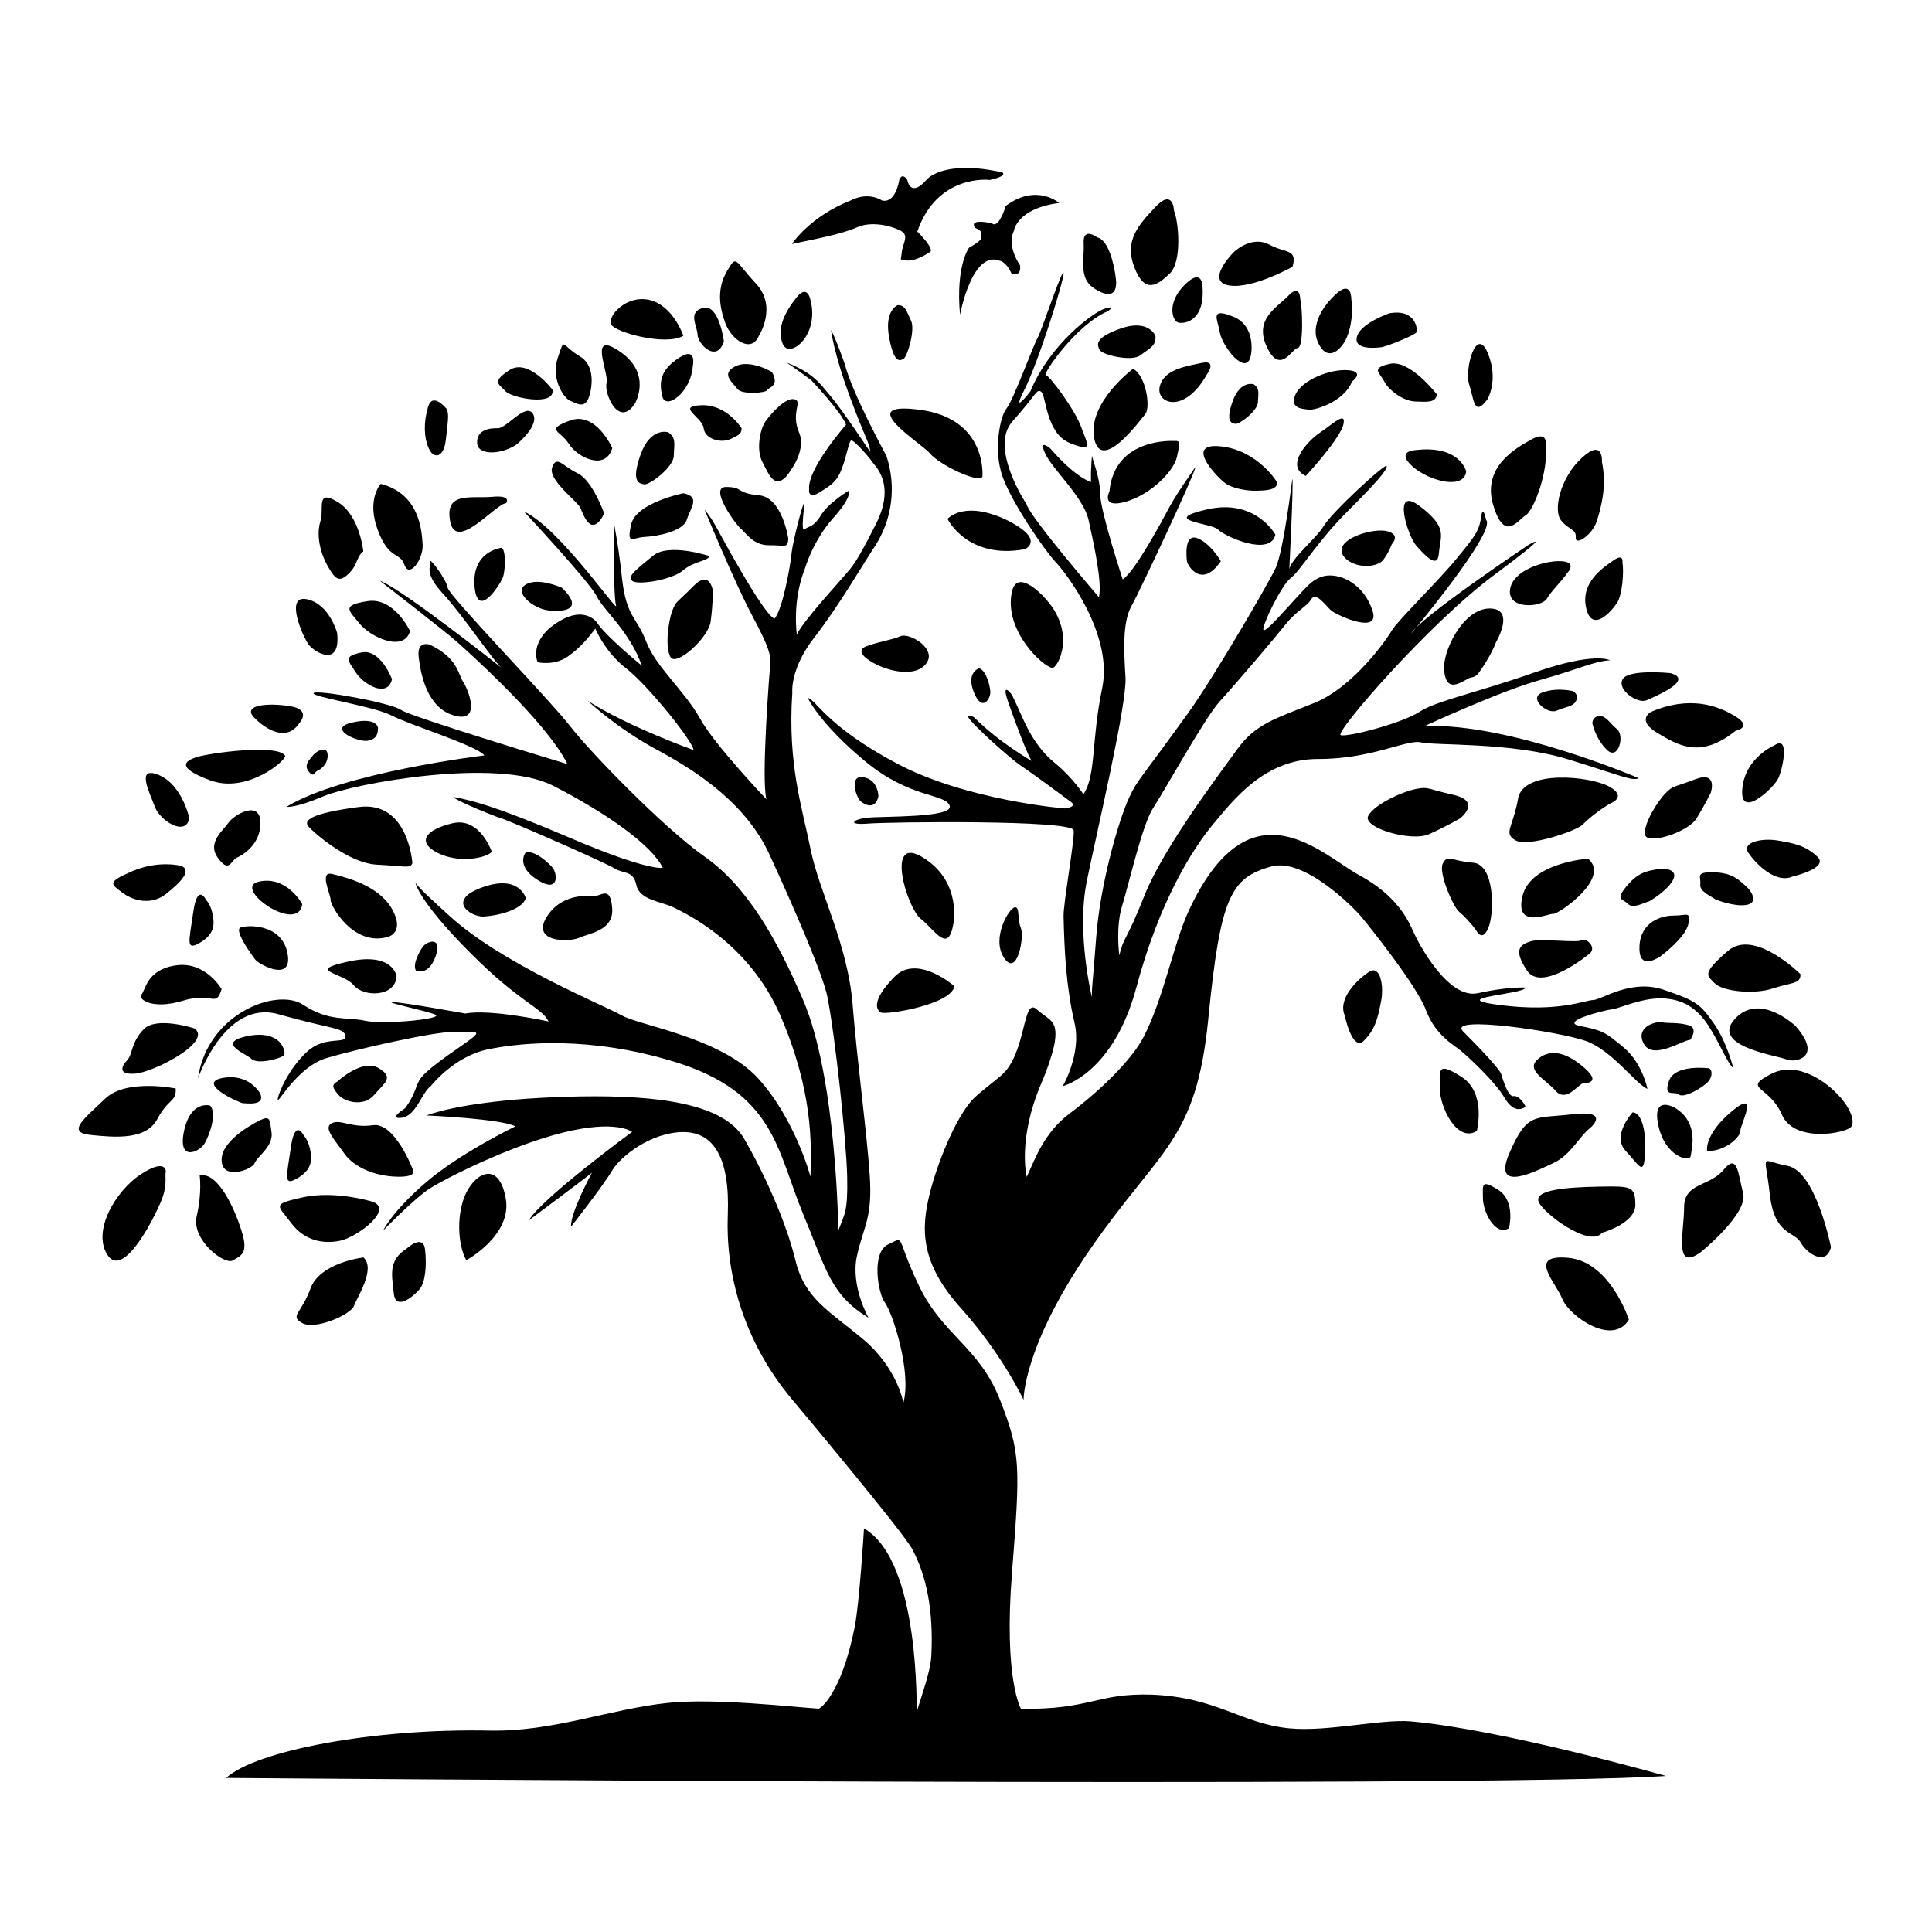 <svg xmlns="http://www.w3.org/2000/svg" xml:space="preserve" id="Layer_1" x="0" y="0" version="1.1" viewBox="0 0 2000 2000"><style>.st0{fill-rule:evenodd;clip-rule:evenodd}@media (prefers-color-scheme:dark){.st0{fill:#f0f0f0}}</style><path d="M1059.6 1449.1s-1-55.4 70.5-158.2 108.2-110 120.7-236 22.9-146.4 65.6-158c33.9-9.1 85 42.8 92.1 51.3 7.2 8.5 58.2 71.8 67.8 97.8s30 36.6 36.2 41.9c6.3 5.3 34.7 31 45.1 48.7 10.4 17.6 19.7 9.9 21.3 9.6s-6.2-12.8-12-11.5-11.3-17.7-12.9-22.9c-1.5-5.2-24.5-29.2-39.4-44.1-17.4-17.4 99.8.2 127.1 9.9 27.3 9.8 51.5 44.5 63.7 49.6 0 0-5-26.3-24.3-42.6-19.2-16.3-23-18.1-45.4-22.5s25.9-16.6 33.2-17.3c7.2-.7 30.1-11.8 51.3-11.3s36.4 9.6 48.7 28.8c12.2 19.1 19.6 39.2 25.4 43.2 0 0-6.4-26.2-20.1-46-13.8-19.7-17.7-23.3-51.9-34.9s-64.2 10.4-73 10.6-35.8 12.9-95.9 5.3c-60.2-7.6 25.5-11.1 25.8-18.2 0 0-18.3-1.1-49.2 5.8-30.8 6.9-61.7-51.7-66.8-63.3-5.1-11.7-16.9-37.6-55.9-58.7s-112.9-99.8-176.4 36c-16.3 34.9-26.2 91.7-47.5 132.1-11.3 21.5-40.6 51.7-76.1 78.5-26.5 19.9-35.7 46.7-44.4 65.6 0 0-10.1-38.5 15.4-97.7 6.5-15 12.4-33.3 13.7-42.5 3.2-22.6-6.4-22.1-18.9-33.3-14.7-13.2-10.3 44.9-36.1 68-5.4 4.9-23.8 18.5-30.5 25.8-18 19.7-36.5 66.8-43.8 96-9.3 37-10.7 72.1 32.2 119.8 42.8 47.8 64.7 94.7 64.7 94.7" class="st0"/><path d="M1056.9 1768.9s-18-30-9.3-140.7c8.6-110.7 9.2-123.7-12.3-178.8s-59.5-66.9-84.2-118.8-13.4-50.9-31.5-42.5-10.6 50.9-3.7 60.1c8.1 10.8 28 72 19.3 103.9 0 0-6.1-35.8-41.7-65.7-35.6-29.8-60.4-41.9-70-81.5s-31.9-89.4-53.1-126c-21.2-36.5-89.1-45.2-169.1-43.9-80 1.4-133.6 10.2-159.9 19.7 0 0 76.9 3.3 92.1 11.3 0 0-59.7 28.8-94.6 59.8 0 0-29.3 24.4-42.6 48.4 0 0 32.4-33.4 48.3-43.7s83.2-44.4 138.4-58.1 71.3-.7 71.3-.7-93.8 69-106.9 91.6c0 0 61.7-46 65.4-49.4 0 0-23 42.7-21.6 55.9 0 0 32.8-41.8 42.3-57.8 9.6-16 41.3-39.9 73.6-40.1s48.6 27.7 46.3 85.8 14.4 128.6 66.4 190.8c4.5 5.3 114 136 124.3 154.7 14.7 26.8 22.5 64 20 110.9-.8 15.9-9.4 39-14.8 56.9-1.3 4.5 4.8-154.2-54.9-188.8 0 0-4.6 77.5-9.8 103-14.1 69.7-35.8 83.7-37.2 83.6-27.5-1.8-107.4-11-155.6-6-60.5 6.3-119.2 30-184.6 28.7-121.7-2.5-242.8 21.1-273.1 49 0 0 1294.8 10.8 1490.6-2 0 0-168.7-48-263.9-56.5-30.7-2.7-86.2 10.9-125.7 7.2-49.8-4.7-74.8-32-142.1-34.9-57.8-2-63.4 15.7-136.1 14.6" class="st0"/><path d="M899.1 1364.2s-18.8-32.9-12-64 16.4-38.9 13.2-84.2c-3.2-45.9-12.7-114.4-17.7-176.4S848 923.2 839.2 879.5s-24-88-19-162.6c0 0-2.6-24.2 22.5-56.6s45.3-67.6 63.2-95.2 22.1-62.1 11.7-93.2c0 0-35.6-65.2-43-94.7 0 0-9.3-26.8-14.3-35.6 0 0 2.7 23.8 19.4 68.9 16.6 45.1 20.5 47.8 21.2 57.4 0 0-29.3-44.1-40.9-57.6-11.6-13.6-17.5-23.9-45.8-35 0 0 7.2 4.6 25.6 18.3 0 0 31.6 33.3 36 46.1 0 0-40.3 45.6-38.2 66.9 0 0-1.8 11.2 11.5 2.7 13.4-8.5 17.4-11.5 22.4-24.2 4.9-12.7 7.1-28 9.6-29.1s19.4 18.1 21.6 21.9c2.3 3.8 25.3 22.4 4.2 64.3-21.2 41.9-24.1 43.5-32.2 53.1s-44.1 48.5-49.8 61.7c0 0-5.2-34.6 8.4-68.6 0 0 8.2-28.6 29.2-52.1s15.7-28.1 15.7-28.1-20.5 12.2-28.4 25.2c-8 13-12.7 10.9-16.9 14.6s-.2-22.5-.4-27c-.2-4.6-11.8 38.4-13.1 52.1-1.3 13.6-9.6 58.7-17.6 67.2 0 0-4.8 2.1-33.6-47.2-28.7-49.2-27-50.9-38.9-65.7 0 0 31.1 75.7 49.2 109.5s19.6 42.2 18.9 49.9-9.6 119.3-4 140.6c0 0-53.7-56.2-69-84-15.3-27.7-45.3-52.8-55.3-78.9-10.1-26.1-20.8-25.8-25.2-66.1-4.4-40.2-8.5-54.7-8.4-59.5s-.9 77.6 2.2 87.8c3.2 10.3-57.9-79.9-95.4-97.3 0 0 67.9 72.8 75.3 87.7 7.3 14.9 34.1 36.2 46.8 72 0 0-37.1-30.2-46.5-44.7 0 0-14.4-21.2-47.5 4.6 0 0-21.2 15.6-13.9 36.5 0 0 17.2 4.2 31.6-6.1s22.4-21.2 28.2-28.7c0 0 9.6 24 31.9 41.2s69.6 76.1 69.7 84.5c0 0-66.7-23.6-109.6-51 0 0 29.9 28.3 72.2 51s92.1 56 116.2 108.5c24.2 52.6 55.2 123.7 59.8 146.9 8 40 19.6 148.4 20.5 185.9.8 37.5-2.8 38.9-9.2 56.3 0 0-1.5-157.5-36.5-239-27.5-64.1-58.8-118.1-101.6-148-42.7-30-118.5-108.1-139.6-135.4-21.1-27.2-125.8-135.3-126.7-143.2-.9-8-19.1-32.2-18-27.1 1.1 5-7.2 11.3 13.3 33.4 20.5 22.2 54.1 72.4 61 77 0 0-103.4-82.2-126.4-90.5 0 0 69.4 53.9 79.4 62.9s92.8 82.6 114.7 126.9c0 0-162-48.9-172.5-56.2s-85.7-21-90.2-17.4 62.5 13.7 80.7 23.3 88.5 31.2 96 41.3c0 0-146.5 17.5-204.8 53.2 0 0 8.3 1.8 38.8-11.1 30.4-12.8 179-40.5 237.2-10.7s102.8 62.6 113.5 85c0 0-15.5 3.5-96.2-31.1-80.7-34.5-102.3-38.5-117.2-41.7s34.6 18 45.5 21.3 108.2 46 118 52.1 19.2 1.6 22.6 17.3c3.3 15.7 26.6 17.1 38.1 22.9s78.5 36.1 111.4 113.1 31.9 130.6 30.7 165.8c0 0-15.5-59.1-54-101.6-38.5-42.4-122.7-54.8-141.2-65.3s-125.1-53.6-179.5-104c-11.8-10.9-32.4-29.1-34.4-33.9 0 0 2 17.8 55.7 71.9s74.4 56.9 82.3 72.2c0 0-60.3-13.2-86.2-8.2 0 0-63.3-11.5-74.6-11.8s32.2 8.4 43.3 12.8c11.1 4.5-53.5 10.7-72.3 6.5s-37.3 1.3-64.3-16.6c-26.9-17.9-99.3 8.8-108.9 76.4 0 0 28-82.2 83.2-66.6s68.5 13.8 69.4 22.7c.9 8.8-20.7-1-39.4 15.9s-30 42.9-30.6 49.5c-.5 6.6 19.6-33.6 50.8-42.8s111.4-27.4 131.7-27 27.9-1.6 19.9 5.4c-8 6.9-42.5 28.3-53.4 41.3-6.4 7.5-5.4 16.7-17.2 32.4 0 0-18.4 11.5-3.5 9.8s20.7-26.1 30.1-32.7c0 0 23.8-30.8 59.1-38.1s106.2-13.9 193.4 12.9c103.1 31.7 105.8 91.1 132.3 155.8 25.1 60.3 29 85 68.4 109.2" class="st0"/><path d="M1100.1 1124.4s52.4-12.8 76.3-102.4 58.9-144.3 79.6-169 53.1-67.5 108.6-67.3 92.4-20.8 106.4-17.2c14 3.5 93.6-.5 152.1 17.5 58.6 18 65.9 22.6 73.4 19.6 0 0-133.5-57.5-221.7-54 0 0 78.4-36.3 119.2-47.6 40.8-11.4 55.6-19.4 72.7-20.5 0 0-15.7-9.2-78.1 12.6S1487 725.4 1469.2 737c-17.8 11.7-74.6 26.4-81.3 24-6.8-2.4 91.7-116 158.6-165.6 66.8-49.6 36-31.5 36-31.5s-113.2 75.6-121.7 92.1c0 0 88.8-106.1 77.6-117.8 0 0-3.3-17.2-5.3-2.4s-8 21.4-25.6 42.9c-17.5 21.5-61.3 64.4-66.8 74.1s-40.3 58.9-80.2 74.9-60.8 21.8-79.1 47.1-76.9 102.5-96.5 151.9-21.6 42.6-26.2 62.3c0 0-4-29 2.9-51.2s21-84.6 32.1-101.3 53.5-93.6 69.2-110.7c16.5-17.9 56.7-65.3 67.8-79.3s22.7-19.2 26.1-25.4c5.7-10.4 16.2 7.6 22.5 11.8 7.4 5 49.7 24.2 41.5-.8s-28.4-36.4-44-36.4-24 11.7-34.3 22.6-32.7 37.4-34.6 33.7 18.5-46.3 28.4-53.8 27.8-38.1 58-68.2 41.3-42.9 41.3-47.5c-.1-4.6-56.6 47.5-64.8 61.3-8.3 13.9-32.8 32.7-36.1 45.1 0 0 4.6-90.7 3.1-93.2 0 0-9.1 74.7-17.2 92.1-8.1 17.5-64.6 113.9-89.5 148.7-49.7 69.3-53.2 69.8-62 88.7-11.4 24.4-30.2 90.5-34.3 144.8s-4.7 51.7-4.5 62.2c0 0-16.2-66.3-5.3-119.8s41.7-183.6 40.1-211c-1.6-27.5-3.3-57 6.1-73.9s66.4-138.5 66.3-144c0 0-19.5 27.5-26.7 41s-36.2 67.8-48.6 75.2c0 0-23.1-70.2-23.3-88.2-.1-18-8.7-37.1-8.4-39.9s-1.6 11.6-1.1 27.4c0 0-15.5-4-41.9-34.5 0 0-12.9-11.3-5.6 4.9s39.8 45.2 45 69c5.2 23.7 14.3 64.3 10.7 79.8 0 0-71.2-82.6-74.9-96.2 0 0-39.1-58.4-14.6-85.8 24.6-27.3 25-34.5 29.9-30.5 5 4.1 4.7 43 29.6 53s18.1 1.4 11.7-16.5-33.1-53.8-36.8-53.9 30.8-52 64.6-66.3c0 0 8.7-6.2-3.2-2.6s-57.1 36.8-77.3 85.8c0 0-20.8 26.9-6.2-1.6 14.5-28.6 40.7-112.1 40.6-120.8-.1-8.8-23.5 61.8-26.9 67s-25.5 65.3-32 72.8-14.3 42.8-4.2 71c10.2 28.2 44.6 77.6 55 88.4 10.4 10.7 59.6 74.7 48.1 130.2-11.5 55.4-6.2 90-19.4 110.1 0 0-11-17.1-29.1-32-25.8-21.1-32.8-46.5-44.6-70.3-1.2-2.3-11.8-15.3-4.3 6.6 7.6 21.9 19.8 54.4 24.4 61.1 0 0-33.3-18.8-59.2-44.7-2.4-2.4-7.4-2.5-6.3-.3 3.6 7 42.7 42.1 54.4 50 11.7 7.8 40.1 28.8 51 36.9 0 0 9.3 5.3-5.8 7.3 0 0-101.8-8.2-174.2-46.8-72.4-38.5-83.5-66.3-91.7-67.6 0 0 12.1 26.3 59.2 65.4 47 39.1 83.2 33.4 87.7 46.2 4.5 12.9-71.7 10.6-86.4 12.5s-19.2 7.7 1.7 6c20.9-1.8 212.2-4.1 213.1 7s-10.8 75.2-10.5 89c.8 35.5 2.6 72.8 11.4 110.6 7.4 31.4-12.2 65.2-12.3 65.2m586.1 241.7s-19.3-60-62.6-64c-43.2-4-13.4 24.7-6.4 42.4s52 49.7 69 21.6m-39-199.4s19.9-17.9-19.5-13.2c-39.4 4.6-46.6-2.5-65.1 40s26.7 19.2 45.4 10.5c18.7-8.8 25.9-26.9 39.2-37.3m-8.5-45.4s20.3 1.1 2.3-15.1c-18-16.1-35.3-21.5-48.8-10s7.5 20.9 18.1 32.9c10.5 12.1 21.9-4.9 28.4-7.8m122.1 174.8s49-39.7 43.7-60.8c-5.4-21.1-5.9-41.9-20.2-24.4-14.3 17.6-40.9 13.2-40.9 38.7 0 25.6-11.3 67.3 17.4 46.5m134.6-5.1s-15.5-78.6-44.9-84.1c-29.5-5.5-23.4-15.3-18.5 28.6 4.8 43.9 25.2 38.5 32.2 50.9 6.9 12.3 26.7 24 31.2 4.6m-237.1-14.8s34.7-9.5 34.6-29-4.5-19.4-37.8-18.8-64.6 3.2-62.7 14.4c2 11.2 53.5 49.8 65.9 33.4m91.4-199.8s8.9-12-1.6-15.1c-10.6-3.1-21.1-1.8-27.8-3-6.8-1.3-28 5.2-18.6 22.3s39.7-3.7 48-4.2m19.5 29.5s-35.4-4.7-41.5 13.1c-6 17.8 5.3 9.9 10.5 14.1 5.2 4.3 26.3-8.3 30.7-14.1 4.4-5.7 3.2-11.9.3-13.1m-79.1 45.6s-22.1 24-7.3 39.8c14.7 15.8 18.4 25.9 20.1 4.5 1.6-21.4-2.4-43.7-12.8-44.3m44.3-4.4s-24.8-15-17.7 17.9 33 38.6 33.6 31.4c.7-7.2 8.9-33.6-15.9-49.3m162-19.9s-32.6-31.4-63.1-15.4-1.8 11.6 11.2 41.9 68 19.2 72.1 12.4c4.2-6.9-2.7-23.5-20.2-38.9m-129.2 64.2s-3.5-16.7 25.8-41.2c29.4-24.5 8 15.3 8.6 20.6.6 5.2-15.1 21.5-34.4 20.6m91.5-129.3s-37.2-35.6-62.9-7.2c-25.8 28.4 45.1 37.9 53.5 41.8 8.4 3.8 38.7-1.5 9.4-34.6m5.1-53.7s-47.7-47.7-75.1-24c-27.3 23.7-21.8 25-13.6 33.5 8.2 8.4 40.5 11.8 59.9 5.4 19.5-6.4 29.4-4.6 28.8-14.9m-145.5-17.9s26.6-19.7 29.4-33.8c2.9-14.1-1.8-8.8-14.9-8.9s-34.2 6.6-35.6 31.2 15.6 14.6 21.1 11.5m57.4-59.5s18.8 7.8 31.9 5.8c13.1-1.9 6-14.3-.9-20.1s-13.3-13.3-32.9-13.7-12.6 4.8-13.7 12.4c-1.1 7.7 12.3 12.8 15.6 15.6m-68.6 2.1s17.7-9.9 24.4-21.4c6.6-11.5-7.5-13.6-16.3-11.8s-18.7 2.2-31.2 17.3-4 12.9 1.2 18.5c5.3 5.6 17.7-1.8 21.9-2.6m148.8-25.8s37.8-8.6 25.5-20.4c-12.4-11.8-24.7-14-41.1-16.8s-38.2 1.8-30.1 13.2c8 11.4 28.1 31.9 45.7 24m-463.8 144s7.8 38 19.9 25.9 14.5-24.4 17.7-40.7-1-38.2-12.6-30.4c-11.7 7.8-32.6 27.4-25 45.2m253.3-64s-49 40.5-64.5 17.6-6.3-27.3 3.9-30.5 48.1 2 52.5-1.1c4.3-3 16.3 7.4 8.1 14m-1.5-98.4s-59.7 4-67.9 38.9 27.6 17.4 32.1 18.2c4.6.7 60.2-36.9 35.8-57.1" class="st0"/><path d="M1667.2 831.6s18.2-6.7-1.7-17.5c-20-10.8-88.7-17.6-94 12.6s-15.6 35.7-2.7 43.2 63.2-9.8 69.5-16.2c6.3-6.5 18.2-15.9 28.9-22.1m-139.1 131.5s6.2 12.8 12.6-2.5c6.5-15.3 6.7-65.7-15.6-67.5s-27-8.9-31.6 1 11.4 45.3 16.6 49.4c5.1 4.2 12.7 12.2 18 19.6m268.6-206.6s18.1-3.5.1-14.7-47.3-22.2-87.8-4.8c0 0-15.5 8.4 6.3 21.5 21.9 13.1 44.9 27.4 81.4-2m-168.2-41s-16.2-4.3-31.7 1.3 4.9 23.1 14.5 18.9 17-4 20.1-9.9c3.2-6-1.2-9-2.9-10.3m19.8 33s3.4 16.4 15.2 27.8c11.9 11.4 18.5-14.7 10.5-21.4s-11.1-13.5-17.8-13.6-7.5 5.2-7.9 7.2m80.7-51.7s-43.3-4.4-49.3 6.4 15.4 25.7 24.8 21.7c9.5-4.1 50.3-21.4 24.5-28.1m-49.5-114.3s2-10.3-9.4-2.3c-11.5 8-34.1 23-28.1 49.3s26.3 3.4 32-5.5c5.7-8.8 7.2-34.1 5.5-41.5m-56.8 10.3s10.5-11.1-6.7-11.9-50.8 9.5-52.9 30 32.7 17.8 38.1 9c5.2-8.9 14.9-17.4 21.5-27.1m-723.9 75.6s-14.9 3.1-1.3 13.6 47.1 21.3 60.6 5.8c13.5-15.6-16.6-33.4-26-29.2-9.5 4.1-22.4 5.6-33.3 9.8m759.5-190.3s1.8-24.8-20.6-4.3c-22.5 20.4-30.2 54.4-21.7 64.9s15.9 8.6 15.2 17.7 17.5-2.6 22-17.5c4.6-15 10.2-36.1 5.1-60.8m-58.2-18.1s2.2-14.4-14.5-5.2-51.5 28.6-39.9 67.8 25.2 15.9 33.6 10.9 24.1-45.8 20.8-73.5m-82.3 28.1s-6.3-28.7-55.4-21.8c0 0-16.7 2 .1 16.8 16.9 14.8 52.9 24.4 55.3 5m-28.3 85.1c1.5-19.1 9.8-26.7-19.7-49.2-29.4-22.5-12.5 30.9-3.8 40.7s22.2 24.9 23.5 8.5m-48.7-9.9s9.5-9.5-4.3-13.3c-13.8-3.9-51 6.7-47.5 21.7 2.7 11.5 25.7 19.2 40.2 10.4 4.4-2.7 10.2-14.7 11.6-18.8m-120.5-9.8s-20.5-37.8-70.8-26.2 5 14 11.5 20.9c6.6 6.9 53.8 28.5 59.3 5.3m-56.5 27.4s-10.7-18.7-24.4-23.8c-13.8-5.1-11.2 19.5-10.7 23.8.4 4.2 15.2 29.3 35.1 0m58.5-81.3s-19.7-33.3-58.4-37.5c-38.6-4.2-4.7 31 3.8 37.6s25.2 8.6 33 8.3 21.1 0 21.6-8.4m29.5-6.9s35.6-38.6 38.9-53.4-12.5.9-24.6 8.8c-11.9 7.9-36.7 34.3-14.3 44.6m485 278.9s-30.6 12.8-33.2 45.3c-2.7 32.6 32.9-1.9 37.2-10.9 4.3-8.9 12.7-45.8-4-34.4m-288.1-106.9s20.7-34.9-6.8-34.8c-27.4.1-49.5 45.2-46.9 65.1s12.9 14.2 24.8 7.5c3.6-2 6.8-.5 10.6-5.5 8.6-11.3 16.5-26.8 18.3-32.3m-9.1-251s12.4-20.1.4-48.5-24.2 17.5-19.1 32.9 4.7 33.9 18.7 15.6m-52-5.2s-27.7-36.3-48.6-31.9c-20.8 4.4-10.4 9.4-6.2 18s19.2 20.5 31.9 21c12.8.5 21.1 1.5 22.9-7.1m-88-13.5s14.3-10.5-4.4-11.8c-18.6-1.3-47.5 10.2-54.2 25.4-6.7 15.3 9.2 14.6 14 15.5s36-7.4 44.6-29.1m38.8-70.7s-29.9 10.1-33.7 24.3 20.5 11.5 25.6 10.8 34.7-12.5 36-15.4c1.4-2.9-.5-24.5-27.9-19.7m-39.5-14.2s.7-21.2-16.4-5.3c-17 15.9-24.4 34.5-18.6 48.5 5.8 14.1 15.2 17.1 25.5 4.3s11.6-39.6 9.5-47.5m-52.9-.3s.2-16.7-12.3-3.7c-12.6 13-35.8 24.6-22.1 53.4s25.7 1.5 31.9.7c6.3-.7 4.7-43.5 2.5-50.4m-51 57.7s6-30-18.6-39.8-15.9 2.8-13.6 16.6 27.6 47.3 32.2 23.2m43-91.3s-40.9 22.9-65 19.4-1.1-29.1 3.3-33.7 21.1-17.6 37.9-8.6c16.7 9.1 29.2 4.1 23.8 22.9m-93.1 21.7s.6-22.1-18.5-3.1-12.5 36.9-7.3 38.9c5.1 2 28 .5 25.8-35.8m-29.6-80s-.7-23.2-19.2-3.7c-18.5 19.6-32.4 35.6-21.7 62.9 10.7 27.4 23.6 18.4 36.4 6.2 13-12.2 9.4-53.3 4.5-65.4m-79.4 27.9s-15-11.5-14.1 5.8-5.2 35.9 10.1 46.4 25.2 8.4 23.3-9.1c-2-17.6-8.5-41-19.3-43.1m60.2 101.9s-6.9-17.8-35.8-7.7-24.3 17.7-21.7 22.5c2.6 4.7 32.8 12.5 42.2 5.1 9.5-7.3 16.2-9.5 15.3-19.9m-504.4 99.8s-18.2-5.9-28.5 22.9-1.6 30.1 3.7 31c5.3 1 30.3-17.6 30.6-29.5s2.8-18.6-5.8-24.4m606.1-49.7s-13.8-4.5-21.7 17.4c-7.8 21.9-1.2 22.8 2.8 23.6 4 .7 23-13.4 23.3-22.4.3-9.1 2.2-14.2-4.4-18.6m-368.5-81.9s-14.1 5.3-8.9 33.3 11.3 24.3 15.1 22.1 12.3-30.2 7.5-39.6c-4.6-9.4-5.7-16-13.7-15.8m319.9 72s11.6-15.7-5.1-12.2-39.1 6.7-43.5 24.3 25 29.6 48.6-12.1m-76.2-6.2s-47.4 35.2-40.3 72 47.4-18.6 52.9-25c5.5-6.5 1.1-39.3-12.6-47m42.4 74.8s-61.7-4.1-66.9 52.2c0 0-9.5 18.1 16.7 10.7s50.1-31.8 53.2-46.6 4.1-16.7-3-16.3m-154.4 112s12.3-5.5 1.6-16.7-57.6-36.2-81.8-14.8c0 0 20.4 42.5 80.2 31.5m19 48.8s-27.3-30.1-32.6-4.2c-8.1 39.9 32.1 76.9 41.9 78.3 5.4.8 26.7-37.2-9.3-74.1m-878.7 447.3s-39.1-12.8-52.4.7c-13.3 13.6-11.6 26.2-17.1 32-5.5 5.9-10.8 15.4 8.1 14.1 18.7-1.2 80.7-32.9 61.4-46.8m-19.4 62.2s-50.8-10.5-72.8 10.3c-21.9 20.9-41 35.2-15.3 37.8s57.4 5.4 69.1-16.5c11.6-21.9 19.6-17.1 19-31.6m-10.2 86.5s1.1-15-25.3 1.9c-26.5 16.9-52 59.9-34.6 84.7 17.4 24.7 52.1-47 56.8-61.3s1.7-23.4 3.1-25.3m35 3.5s2.6 17.9-3.1 42.2 28.8 51 37.4 45.8 16.6-7 9-30.8c-7.5-23.8-24.6-61.2-43.3-57.2m103.2-468.3s13.3-13.8-9.8-17.5-49.5-1.2-37.1 11.7 34.1 25.5 46.9 5.8m152.5-325.1s-14.5-18.4-19.3-2.1-4.3 31.5.8 43 15.6 9.4 17.6-8.8 3.6-26.8.9-32.1m163.1 108.2s-12.1-34.3-27.6-41.7c-15.5-7.3-21.6-19.2-26.3-6.1-4.7 13 26.4 35.1 29.4 42.3 3 7.1 11.2 31.5 24.5 5.5m81.9-21s-49 9.8-54 32.2 1.3 13.6 14 13 39.8-5.6 43.6-17.9c3.8-12.4 14.6-23.7-3.6-27.3M402.1 969.7s17.4-4.7 3.6-28.9-47.3-32.5-61.6-36c-14.4-3.5-1.6 21-1.9 26.6-.4 5.7 23.6 49.4 59.9 38.3m436.8-659.5s-3-16.5-14.3-2.3-21.1 31.6-14.3 48.1 38.6-9 28.6-45.8m-53.4 37.6s19.6-30.1-2.9-54.2-19.7-30.6-30.1-12.8c-10.3 17.8-8.2 35.9-1.6 53.8s27.2 31.1 34.6 13.2m-36.1 5.8s-4.9-39-21.4-34.9c-16.6 4.1-6.2 18.5-5.9 27.8.3 9.4 19.5 29.9 27.3 7.1m-42-6s-10.4-31.1-34.8-37-44.7 17.3-39.7 25.6c5 8.2 56.7 22.1 74.5 11.4m9.8 31.3s4.7-21.1-14.6-8.3c-19.4 12.8-20.4 25-17 39.7 3.4 14.6 29.5-3.4 31.6-31.4M657.1 418s18.6-30.7-15.3-54-11 22.2-13.9 32.6c-2.8 10.4 12.5 46.7 29.2 21.4m-47-8.2s9.7-29.4-10-41c-19.6-11.6-15.1-20.8-22.6 1.3-7.6 22.1 6.2 42.3 13 44.9 7 2.7 15.3 9 19.6-5.2m-38.2-6.4s-25-33-44.5-20.3-10.3 14.6-4.3 21.7c6 7.2 52 16.2 48.8-1.4m61.9 60.4s-16.9-38.3-43.6-28.5c-26.8 9.8-9.9 10.3-1.3 24.2 8.7 13.9 38 28.5 44.9 4.3m-99-3.7s24.4-20 16.8-31.8c-7.5-11.8-27 15.2-36.3 15s-21.8 1.8-21.4 15.2c.5 13.4 25.2 12.3 40.9 1.6m-140.7 40.8s-14.9 16-3.1 47.6c11.7 31.6 23 22.4 27.8 36.4s19.6-5.9 18.7-21.3-3.6-52.5-43.4-62.7m129.8 20s6.7-8.6-14.5-6.6-49.6-6.1-43.3 25.7 47-18.7 57.8-19.1m-4.8 46.2s-30.5 3-27.9 39.3c2.7 36.2 26.1-.9 29.1-8.1 3.1-7.3 3.6-29.7-1.2-31.2m62.7 41.4s-24.5-11.3-37.5-3.4c-13.1 7.9 7.7 24.9 23 26.7 15.3 1.9 38.4.1 14.5-23.3m152.9-32.8s-42.4-14.1-58.7-.4c-16.3 13.6-27.4 21.2-21.5 26s41.2-1.1 52.5-10.8 25-9.3 27.7-14.8m3.4 36.9s-2.6-24-20.4-5.8-17.7 14.7-21.8 25.6-7.7 37.7-1.8 47.8c5.8 10.2 39.5-19.9 41.6-37 2.2-17.2 2.4-30.6 2.4-30.6m773.5 234.5s22.6-17.5-6.8-24.2c-29.3-6.7-25.7-8.7-39.2-6.1s-42.6 15.6-49.2 27.7c-6.6 12.2 44.4 27.4 63 19 18.6-8.3 32.2-16.4 32.2-16.4m259.4-26.5s7.7-22.9-16.1-13.9c-23.8 9.1-22.2 6-30.5 14.2s-22.7 31-21.6 42.7 44.1-1.6 53.3-16.2c9.1-14.7 14.9-26.8 14.9-26.8M816.1 557.9s-6.1-43-30.4-45.2-15.7-8.6-34.1-8.6 10.5 39.5 15.2 43.1 12.8 17.5 29.3 17.2c16.4-.2 19.1 3.6 20-6.5m-2.8-64s22.7-25.4 13.9-46.2 3.8-31.7-4.5-34.3-22.3 12.1-29.5 21.7-10.2 31.2-4.1 42.9c6.1 11.6 11.9 28.2 24.2 15.9m-14.2-108.8s-22.8-13.7-38.1-5.8-2.4 16.5 2 23c4.4 6.6 29.5 4.6 31.1 1.6 1.5-3 13.4-4.1 5-18.8m-31.3 58.5s-15.2-25.2-41.9-24.1c-26.6 1 1.3 12.3 2.5 23.7s18.2 16.1 28.3 11.1c10-5 10.2-4.9 11.1-10.7M312.9 936s-15.6-29.6-44.7-23.4c-29.2 6.1 40.4 55.2 44.7 23.4m-64.2 24.3c5-2.6 42.4-5.4 48.8 26 6.4 31.3-28.4 12.5-32.8 7.6-2.1-2.4-22.6-30.2-16-33.6m234 344.3s47.9-25.8 40.8-64.3-30.6-26.6-40.9-5.5-9 53.6.1 69.8m-61.7-12.1s17-15.8 19 .9c1.9 16.6.3 33.5-5.2 40.6-5.4 7-25.1 23.9-27.1 5.2-1.9-18.7-6.4-34.3 13.3-46.7m-44.7 9.2s-44.9 5.1-54.8 32c-9.9 26.8-21.8 28.3-8.7 35.9 13.1 7.5 50-8.4 53.7-17.8 3.5-9.6 22.6-38.2 9.8-50.1m7.5-58.2s-37.8-11.3-70.5-4c-32.6 7.3-25.9 7.8-12 26.4 13.9 18.7 33.4 22.1 50.8 18.5 17.3-3.4 58.3-33.9 31.7-40.9m43.7-32.5s-18.6-49.4-41.4-46.2-33.5-6.7-42.7-2 3.2 17.2 13.1 31.4 31.8 23.3 54 23.9c22.2.7 17-7.1 17-7.1m-113.2-35.8s-8.9-18.1-13.2 12.5-8.5 41.2 7.6 31.5 14-21.3 12.1-30.4c-2-9-6.5-13.6-6.5-13.6m-101-243.7s-8.9-18.1-13.2 12.5-8.5 41.2 7.6 31.5 14-21.3 12.1-30.4c-1.9-9-6.5-13.6-6.5-13.6m56.4 227.9s-40.1 18.8-40.3 41 31.7 10.5 34.2 3.7 19.6-17.5 17.5-31.9c-2-14.4-1.8-17-11.4-12.8m-.2-27.2s-11.3-21.5-39.2-16.3c-27.9 5.3 18.2 26.2 21.2 26.1s23.3 3.4 18-9.8m22.3-50.2s-7.4-16-37.4-9.1c-30 7-.1 17.7 6.2 23.4 6.3 5.8 28.2-.3 32.4-3.1s-1.2-11.2-1.2-11.2m57.8 37.3s25.3-23.6 42.2-13.7 5.9 15.5-4.4 27.8c-10.3 12.4-30.3 7.9-37.2-.2-6.9-8-6.6-10.4-.6-13.9m60.9-108.9s-3.6-25-49.5-15.1-5.6 11.4 5.1 24.5c10.7 13 43.7 12.1 44.4-9.4m-181.1 13.5s-16.5-28.9-47-24.6-31.6 25.2-35.9 30.2 11.5 16 42.9 6.4c31.4-9.5 33.8 7.9 40-12M188 896.5s-23-6.5-50.6 5.2-22.3 13.5-11.1 22.1 30.1 13.9 45.7 1.5c15.5-12.3 26.5-24 16-28.8m8-49.4s-7.2-34.6-31.6-44.8c-24.4-10.1-9.3 18.5-4.1 32.9 5.3 14.4 32 31.3 35.7 11.9m99.2-64.8c-7.9-12.4-78.4-2.8-91.4 1.4-8.7 2.8-25.8 9.4 13.5 24 39.2 14.6 80.2-21.8 77.9-25.4m131.7 111.1s-4.2-64.6-55.3-58-57.1 14.2-52.6 19.8c4.6 5.7 41.1 38.3 71.1 39.9 30.1 1.5 34.7 4.3 36.8-1.7m82.2-11.6s-12.1-36.2-40.6-29.6c-28.5 6.7-37.4 19.8-15.1 30.9 22.4 11 50.3 5 55.7-1.3m35.2 48s-6.5-25-44.8-11.3c-38.3 13.6-12 30.7.7 30.3 12.8-.5 40.2-6.3 44.1-19m-.3-47.1s-10.5 13.6 12.3 28.1c22.7 14.5 21-6.2 15.6-12.7s-19.6-18.5-27.9-15.4m469.5-190.9s-13.8 4.2-5.2 25.2 17.4 5.9 16.9-1.2c-.6-7-4.5-22.1-11.7-24m-582.8 313.1s12.8 5.9 20.3-15-8.8-15.7-13-10.2c-4.2 5.6-11.3 19.1-7.3 25.2m-213.1 139.6s-20.2-6.2-27.1 26.4 16.3 21.6 21.5 12.5c5.1-9.1 12.8-30.7 5.6-38.9m396.7-216.6s-31.5-5.5-48.2 21 22.5 26.8 33.4 21.9 36.2-7.4 34.2-30.9c-1.9-23.4-10.9-12.4-19.4-12m-369.9-39.7s24.6-9.5 25.2-35.4-27.4-9.4-33-1.2-22.5 20.6-11.1 36.4c11.4 15.7 13.1 4.1 18.9.2m83.4-89.9s11.2-4.3 11.4-16-12.4-4.3-15-.6c-2.5 3.7-10.2 9.4-5 16.5s6 1.9 8.6.1m63.5-44.7s-.7-11.7-27-5.6 6 20.6 16.4 18.8c10.4-1.7 10.4-8.9 10.6-13.2m53.5-86.3s-13.4-4.8-11.4 12.8c2.1 17.6 8.5 52.9 37 60.7s14.2-27.4 8.9-35.3c-5.3-8.1-5.4-24.4-34.5-38.2m-20.3-14s-16.5-35.4-44.1-31-19.3 9.4-8.2 23.2c11.2 13.9 45.8 30.3 52.3 7.8m-18.7 49.8s-11.8-31.7-31.5-27.7-13.8 8.4-5.9 20.8c7.9 12.3 32.7 26.9 37.4 6.9m1123 467.7s10.2-39.4-15.8-56c-25.9-16.6-22.5-6.8-22.5 12-.1 18.8 17.7 56.6 38.3 44m33.3 100.6s7.2-27.9-11.1-39.6-15.9-4.8-15.9 8.5c-.1 13.4 12.4 40 27 31.1M349 655.2s-8-30.2-31.4-34.9c-23.4-4.8-3.9 39.3 2 47.1s33.3 24.3 29.4-12.2m27.1-84.4s-3.6-37.4-26.6-51.2c-23-13.9-13.6 6.9-17.9 20.4-4.2 13.6-.5 31.6 7.7 46.1 8.1 14.5 12.3 16.8 21.9 7.5 9.5-9.3 7.5-17.2 14.9-22.8m533.2 253.6s.2-16.9-15.3-19.8-7.7 20.6-3.4 24.6c4.4 4 15.6 9.6 18.7-4.8m77.5 132.7s9.6-43.7-30.8-69.1c-40.4-25.5-17.3 51.9-2.7 63.3 14.6 11.3 27.9 36.3 33.5 5.8m63.9-17.9c-5.9.4-24.9 31.9-11.3 52.4s21.2-21.9 17.4-30.9c-3.9-9.1-.9-21.9-6.1-21.5m-62.7 81.7s-38.5-33.9-62.1-9.7-19.1 34-14 36.9 73-8.1 76.1-27.2m29-527.4s5.6-60.1-64.9-69.3c-70.5-9.3 2.3 34.9 10.5 45.1 9.3 11.5 50.5 31.5 54.4 24.2m-67.4-253.8s20 19.5 12.3 21.7c0 0-13.5 9.1-22.6 8.3s-6.6 1-5.8-8.4c.9-9.4 8.2-17.5-1.2-22.5s-30.2-10.3-45.3-3.4c-15.2 6.8-41.3 11.7-67.2 17.2 0 0 18.4-28.6 61.6-45.4 0 0 15.9-9.1 31.7.3 0 0 13.1 5 17.9-21.5 0 0 2.7-8.1 8.3.4 0 0 2.9 19.3 20.3-.8 0 0 17.3-20.8 78-7.1 0 0 6.4 3.5-13 7.8 0-.2-54.5-6.5-75 53.4m78.8-7.6c-.3-1.1-25.4-6.7-19.3 3.3 1.4 2.3 9.1.8 6.2 12.4 0 0-2.3 3.2-12.1 8.6 0 0-14 17.9-9.4 69.5 0 0 12.3-67.1 41-56 0 0 6.5.4 12.6 13.8 0 0 10 3.4 8.6-9 0 0-14.3-19.7-6.4-35.7 0 0 2.7-23.1 46.8-28.9 0 0-23.5-20.7-55.3 3.1.1-.1-6 20.6-12.7 18.9" class="st0"/></svg>